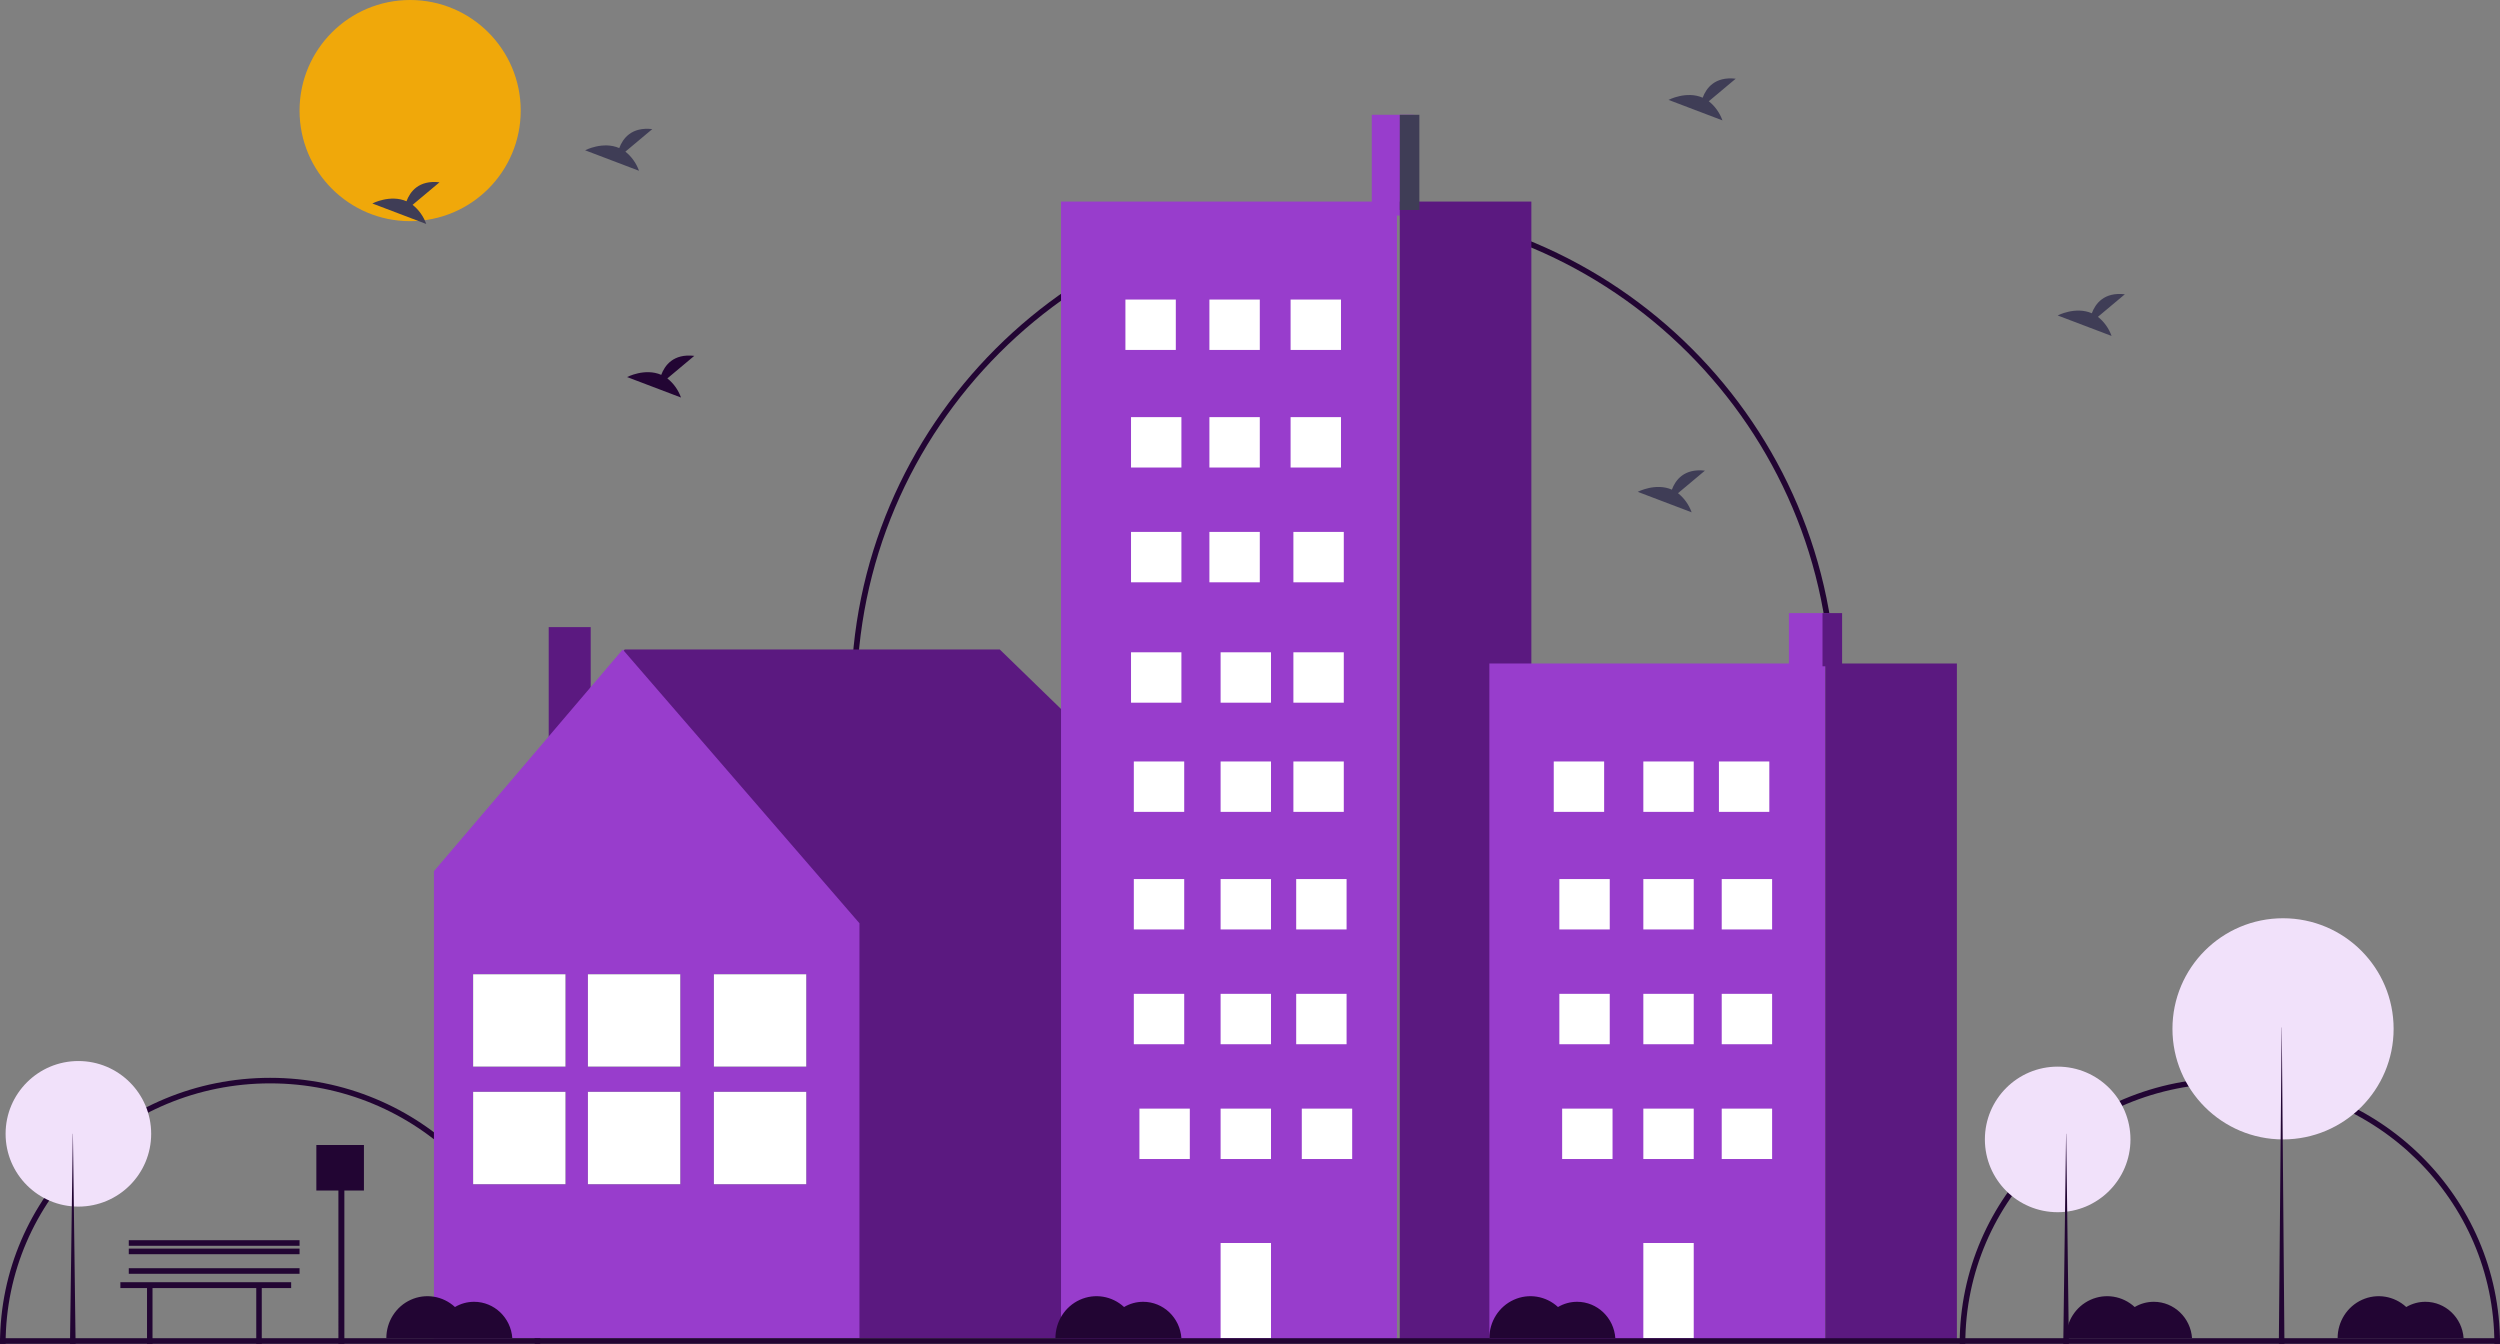 <svg xmlns="http://www.w3.org/2000/svg" viewBox="0 0 893 480"><rect x="0" y="0" width="893" height="480" fill="#808080" stroke="none"/><g fill-rule="nonzero" fill="none"><path d="M193 480h-2.01c0-51.374-42.305-93.02-94.49-93.02-52.185 0-94.49 41.646-94.49 93.02H0c0-52.467 43.205-95 96.5-95s96.5 42.533 96.5 95zM893 480h-2.01c0-51.374-42.305-93.02-94.49-93.02-52.185 0-94.49 41.646-94.49 93.02H700c0-52.467 43.205-95 96.5-95s96.5 42.533 96.5 95zM656 249h-2.023c0-95.931-78.046-173.977-173.977-173.977S306.023 153.069 306.023 249H304c0-97.047 78.953-176 176-176s176 78.953 176 176z" fill="#220533"/><circle fill="#F0A80A" cx="146.5" cy="39.5" r="39.5"/><path fill="#5B1980" d="M223.146 232h133.978L439 311.526l-1.654 1.06h.59V478H155.094V312.586l-.093.343z"/><path fill="#5B1980" d="M211 277h-15v-53h15z"/><path fill="#983DCC" d="M222.437 232L307 329.787V478H155V311.185z"/><path fill="#3F3D56" d="M255 348h33v33h-33zM255 390h33v33h-33z"/><path fill="#FFF" d="M255 348h33v33h-33zM255 390h33v33h-33z"/><path fill="#3F3D56" d="M210 348h33v33h-33zM210 390h33v33h-33z"/><path fill="#FFF" d="M210 348h33v33h-33zM210 390h33v33h-33z"/><path fill="#3F3D56" d="M169 348h33v33h-33zM169 390h33v33h-33z"/><path fill="#FFF" d="M169 348h33v33h-33zM169 390h33v33h-33z"/><path fill="#983DCC" d="M490 41h15v36h-15z"/><path fill="#983DCC" d="M379 72h120v407H379z"/><path fill="#5B1980" d="M500 72h47v407h-47z"/><path fill="#FFF" d="M402 107h18v18h-18zM432 107h18v18h-18zM461 107h18v18h-18zM404 149h18v18h-18zM432 149h18v18h-18zM461 149h18v18h-18zM404 190h18v18h-18zM432 190h18v18h-18zM462 190h18v18h-18zM404 233h18v18h-18zM436 233h18v18h-18zM462 233h18v18h-18zM405 272h18v18h-18zM436 272h18v18h-18zM462 272h18v18h-18zM405 314h18v18h-18zM436 314h18v18h-18zM463 314h18v18h-18zM405 355h18v18h-18zM436 355h18v18h-18zM463 355h18v18h-18zM407 396h18v18h-18zM436 396h18v18h-18zM436 444h18v34h-18zM465 396h18v18h-18z"/><path fill="#3F3D56" d="M500 41h7v34h-7z"/><path fill="#983DCC" d="M639 219h15v19h-15z"/><path fill="#983DCC" d="M532 237h120v242H532z"/><path fill="#5B1980" d="M652 237h47v242h-47z"/><path fill="#FFF" d="M555 272h18v18h-18zM587 272h18v18h-18zM614 272h18v18h-18zM557 314h18v18h-18zM587 314h18v18h-18zM615 314h18v18h-18zM557 355h18v18h-18zM587 355h18v18h-18zM615 355h18v18h-18zM558 396h18v18h-18zM587 396h18v18h-18zM587 444h18v34h-18zM615 396h18v18h-18z"/><path fill="#5B1980" d="M651 219h7v19h-7z"/><path fill="#220533" d="M0 478h893v2H0z"/><circle fill="#F1E1FA" cx="735" cy="407" r="26"/><path fill="#220533" d="M738 405h.053l.947 75h-2z"/><circle fill="#F1E1FA" cx="815.5" cy="367.5" r="39.5"/><path fill="#220533" d="M815 367h.053L816 480h-2z"/><circle fill="#F1E1FA" cx="28" cy="405" r="26"/><path fill="#220533" d="M26 405h.053L27 480h-2z"/><path d="M610.378 36.17L620 28.112c-7.475-.863-10.546 3.404-11.803 6.782-5.84-2.538-12.197.788-12.197.788L615.252 43c-.971-2.716-2.662-5.085-4.874-6.83zM147.378 73.17L157 65.112c-7.475-.863-10.546 3.404-11.803 6.782-5.84-2.538-12.197.788-12.197.788L152.252 80c-.971-2.716-2.662-5.085-4.874-6.83zM749.378 113.17l9.622-8.057c-7.475-.863-10.546 3.404-11.803 6.782-5.84-2.538-12.197.788-12.197.788L754.252 120c-.971-2.716-2.662-5.085-4.874-6.83zM223.378 54.17L233 46.112c-7.475-.863-10.546 3.404-11.803 6.782-5.84-2.538-12.197.788-12.197.788L228.252 61c-.971-2.716-2.662-5.085-4.874-6.83z" fill="#3F3D56"/><path d="M238.378 135.17l9.622-8.057c-7.475-.863-10.546 3.404-11.803 6.782-5.84-2.538-12.197.788-12.197.788L243.252 142c-.971-2.716-2.662-5.085-4.874-6.83z" fill="#220533"/><path d="M599.378 176.17l9.622-8.057c-7.475-.863-10.546 3.404-11.803 6.782-5.84-2.538-12.197.788-12.197.788L604.252 183c-.971-2.716-2.662-5.085-4.874-6.83z" fill="#3F3D56"/><path fill="#220533" d="M104 458H43v2.095h9.513V480h1.968v-19.905h37.054V480h1.968v-19.905H104zM169.339 465c-2.397 0-4.751.645-6.826 1.87-4.304-3.975-10.5-4.985-15.802-2.577-5.303 2.407-8.718 7.78-8.711 13.707h45c-.509-7.322-6.473-12.997-13.661-13zM408.339 465c-2.397 0-4.751.645-6.826 1.87-4.304-3.975-10.5-4.985-15.802-2.577-5.303 2.407-8.718 7.78-8.711 13.707h45c-.509-7.322-6.473-12.997-13.661-13zM563.339 465c-2.397 0-4.751.645-6.826 1.87-4.304-3.975-10.5-4.985-15.802-2.577-5.303 2.407-8.718 7.78-8.711 13.707h45c-.509-7.322-6.473-12.997-13.661-13zM769.339 465c-2.397 0-4.751.645-6.826 1.87-4.304-3.975-10.5-4.985-15.802-2.577-5.303 2.407-8.718 7.78-8.711 13.707h45c-.509-7.322-6.473-12.997-13.661-13zM866.339 465c-2.397 0-4.751.645-6.826 1.87-4.304-3.975-10.5-4.985-15.802-2.577-5.303 2.407-8.718 7.78-8.711 13.707h45c-.509-7.322-6.473-12.997-13.661-13zM130 409h-17v16.249h7.88V480h2.126v-54.751H130zM46 453h61v2H46zM46 446h61v2H46zM46 443h61v2H46z"/></g></svg>